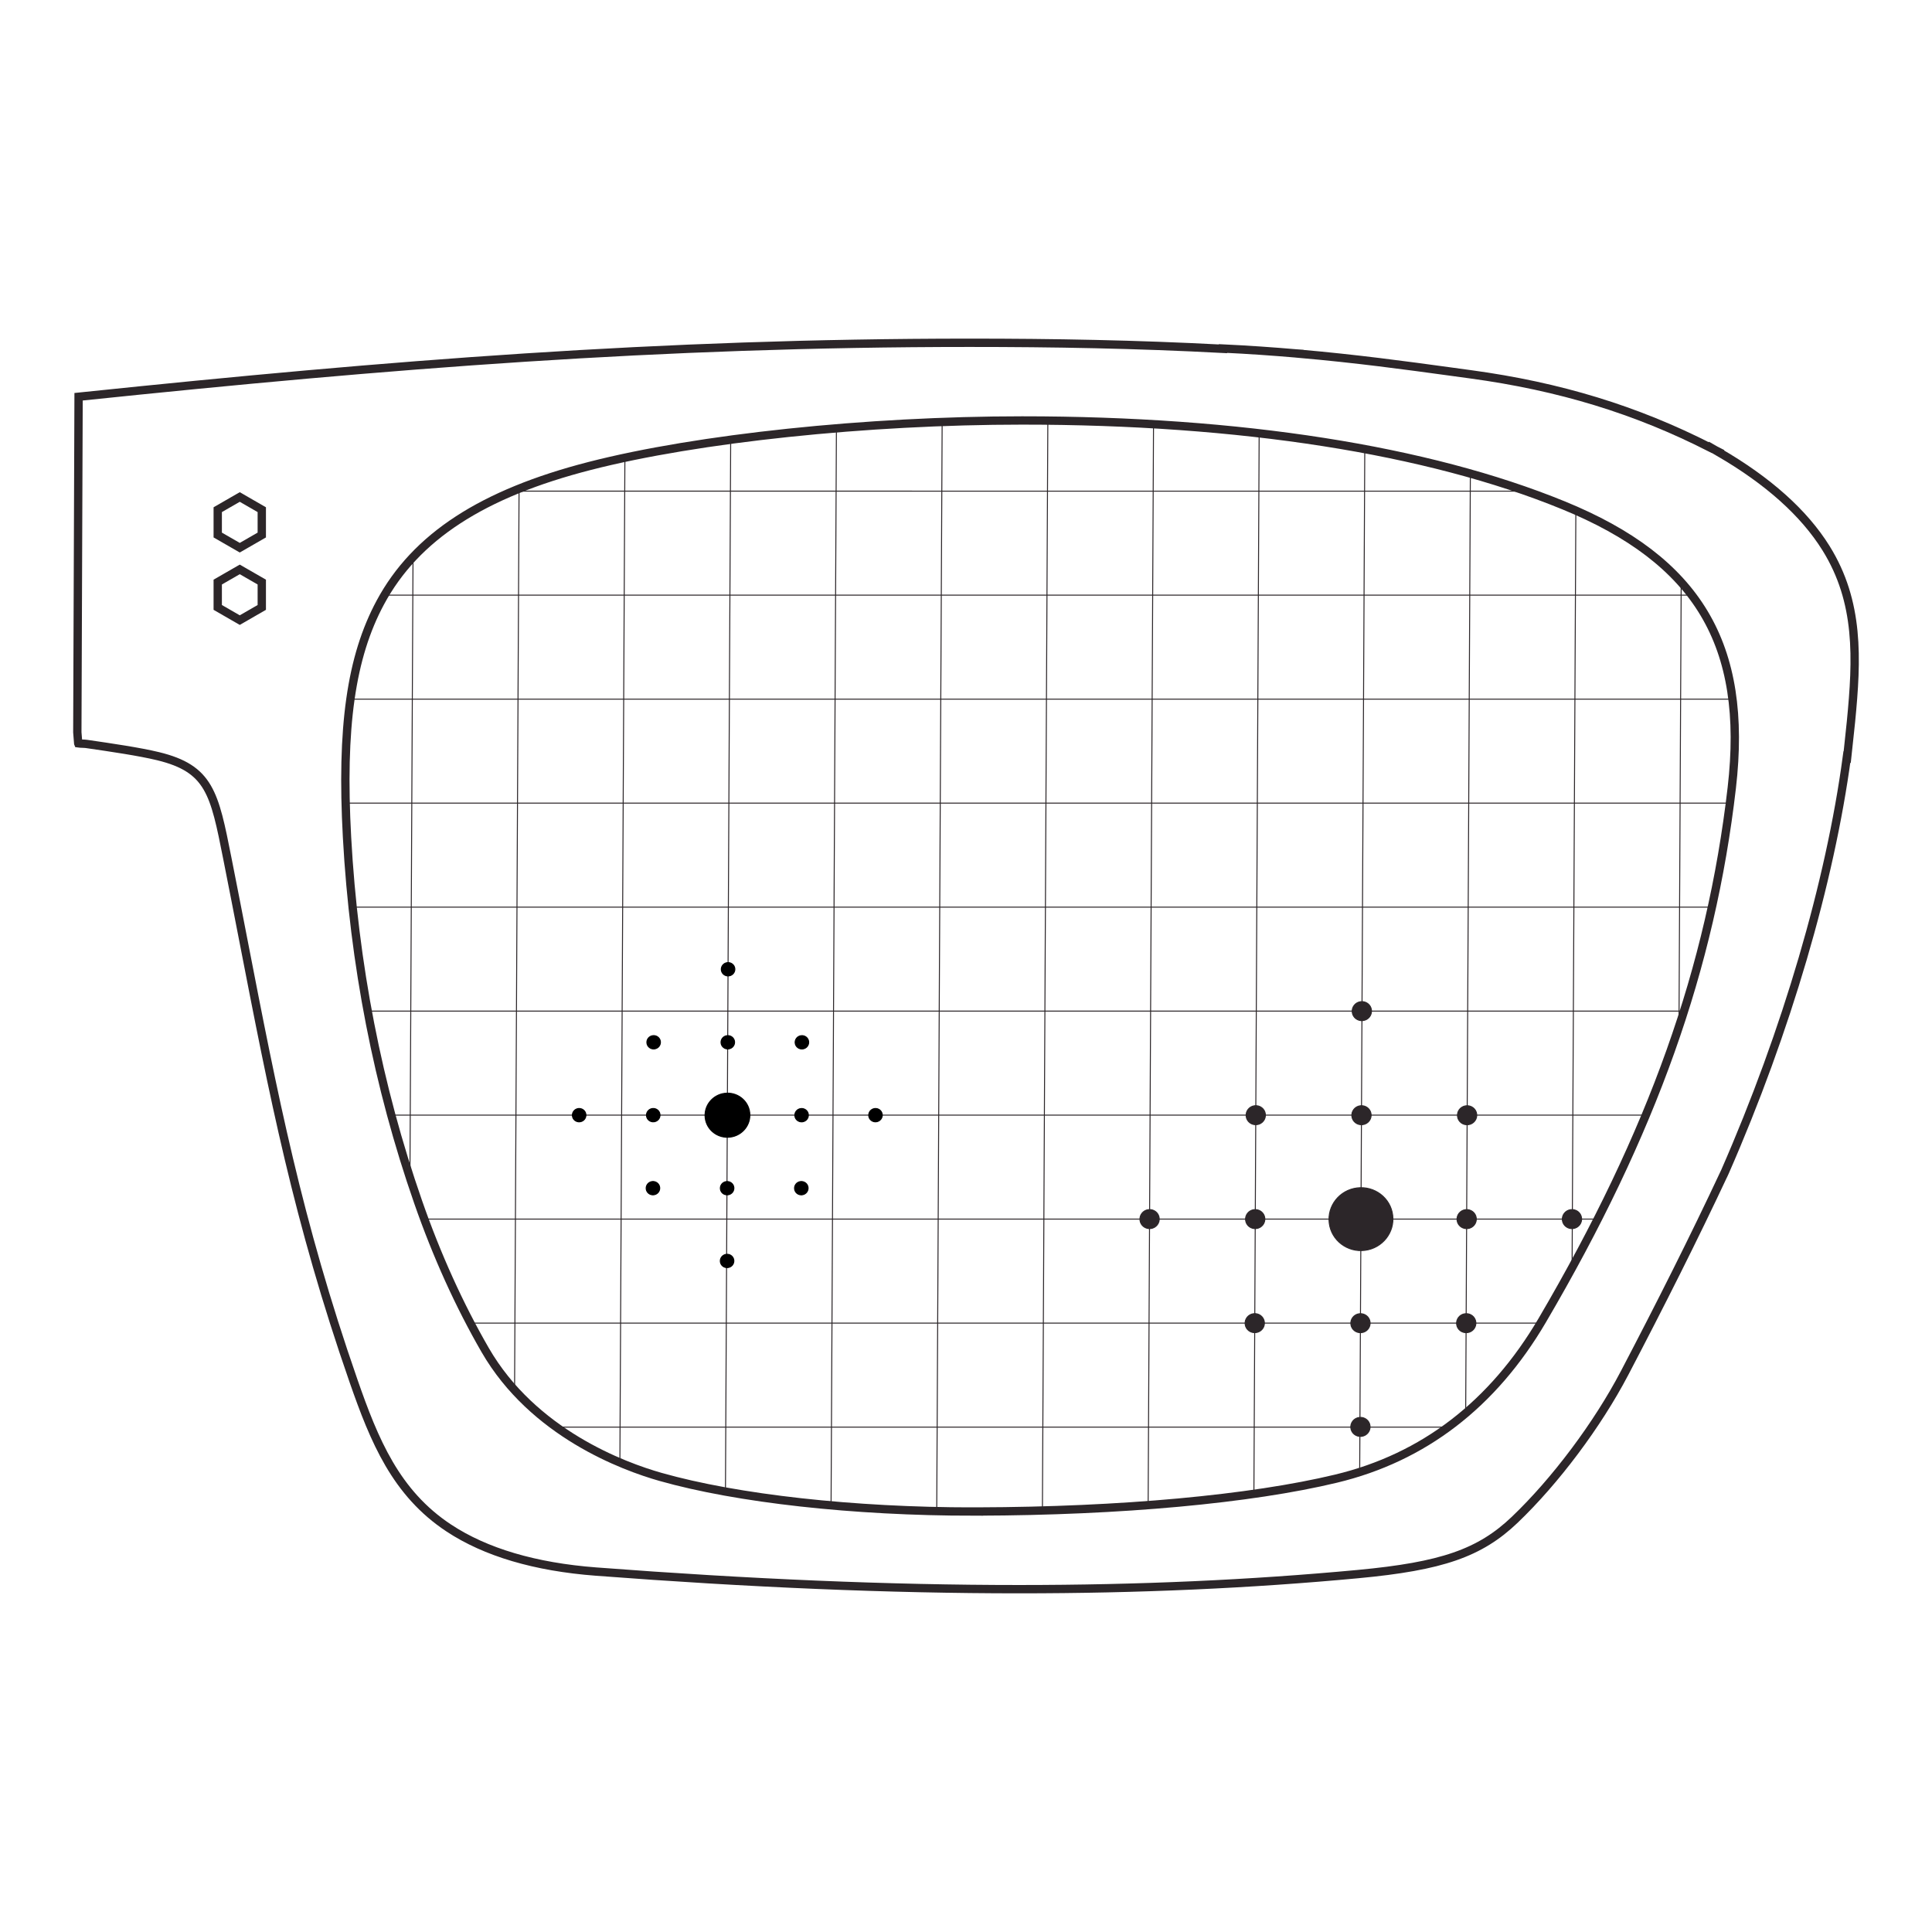 <?xml version="1.0" encoding="UTF-8"?>
<svg id="Layer_1" data-name="Layer 1" xmlns="http://www.w3.org/2000/svg" xmlns:xlink="http://www.w3.org/1999/xlink" viewBox="0 0 1000 1000">
  <defs>
    <clipPath id="clippath">
      <path d="M809.09,261.49c-70.24-28.7-167.08-43.86-280.05-43.86-80.14,0-167.94,9.22-223.68,23.51-55.74,14.29-90.22,36.75-108.48,70.66-15.21,28.27-20.37,64.64-17.26,121.63,3.6,65.53,15.98,129.01,36.8,188.7,9.66,27.75,21.35,53.51,34.68,76.61,24.92,43.13,71.76,60.3,90.75,65.69,39.72,11.27,100.06,17.94,161.86,17.94l-.02-.02h2.48c73.71-.2,141.29-6.4,185.38-17.01,45.29-10.88,81.17-38.43,106.69-81.9,57.04-97.25,87.31-182.27,98.13-275.69,8.56-74.04-17.54-117.78-87.27-146.26Z" fill="none"/>
    </clipPath>
  </defs>
  <path d="M809.09,261.49c-70.24-28.7-167.08-43.86-280.05-43.86-80.14,0-167.94,9.22-223.68,23.51-55.74,14.29-90.22,36.75-108.48,70.66-15.21,28.27-20.37,64.64-17.26,121.63,3.6,65.53,15.98,129.01,36.8,188.7,9.66,27.75,21.35,53.51,34.68,76.61,24.92,43.13,71.76,60.3,90.75,65.69,39.72,11.27,100.06,17.94,161.86,17.94l-.02-.02h2.48c73.71-.2,141.29-6.4,185.38-17.01,45.29-10.88,81.17-38.43,106.69-81.9,57.04-97.25,87.31-182.27,98.13-275.69,8.56-74.04-17.54-117.78-87.27-146.26Z" fill="none" stroke="#2c2629" stroke-miterlimit="10" stroke-width="4.31"/>
  <path d="M40.49,384.77c1.19.18,3.05.11,4.27.29,12.85,1.87,27.42,4,37.06,6.34,26.65,6.48,29.16,19.07,35.83,52.79,2.9,14.59,5.61,28.56,8.23,42.06,15.77,81.27,28.23,145.46,57.08,228.43,10.78,30.98,21.91,58.11,49.34,76.22,19.01,12.56,44.64,20.14,76.17,22.54,79.78,6.08,151.9,9.11,218.97,9.11h.04c62.13,0,119.94-2.62,175.44-7.81,43.36-4.06,63.06-10.89,81.08-28.09,21.09-20.14,42.88-49.25,56.86-75.94,18.78-35.86,35.89-69.89,51.58-103.36h.02c.08-.17.15-.34.23-.52.04-.08.08-.16.11-.24h0c31.96-72.9,54.44-150.02,63.14-214.77l.18.07c.49-4.31.93-8.74,1.39-13.16.13-1.21.26-2.42.38-3.62.05-.53.11-1.03.17-1.57,3.18-32.64,4.42-61.92-12.91-89.79-11.39-18.31-30.13-35.01-55.57-49.74l.06-.12c-.61-.32-1.23-.6-1.84-.92-.82-.47-1.59-.95-2.43-1.42l-.09.16c-38.36-19.55-77.95-31.7-124.2-37.98l-10.3-1.41c-23.28-3.19-48.83-6.66-78.22-9.23v-.04c-.58-.04-1.15-.08-1.74-.12-11.94-1.02-24.46-1.91-37.81-2.54v.16c-44.88-2.38-88.08-3.12-131.06-3.12h-.36c-160.27.04-299.48,11.12-459.16,27.75l-1.76.18-.65,173.67.46,5.72Z" fill="none" stroke="#2c2629" stroke-miterlimit="10" stroke-width="4.31"/>
  <g clip-path="url(#clippath)">
    <g>
      <line x1="50.9" y1="38.91" x2="46.6" y2="903.3" fill="#fff" stroke="#2c2629" stroke-miterlimit="10" stroke-width=".51"/>
      <line x1="105.61" y1="38.91" x2="101.31" y2="903.3" fill="#fff" stroke="#2c2629" stroke-miterlimit="10" stroke-width=".51"/>
      <line x1="160.31" y1="38.91" x2="156.02" y2="903.3" fill="#fff" stroke="#2c2629" stroke-miterlimit="10" stroke-width=".51"/>
      <line x1="215.02" y1="38.91" x2="210.72" y2="903.3" fill="#fff" stroke="#2c2629" stroke-miterlimit="10" stroke-width=".51"/>
      <line x1="269.73" y1="38.91" x2="265.43" y2="903.3" fill="#fff" stroke="#2c2629" stroke-miterlimit="10" stroke-width=".51"/>
      <line x1="324.43" y1="38.91" x2="320.13" y2="903.3" fill="#fff" stroke="#2c2629" stroke-miterlimit="10" stroke-width=".51"/>
      <line x1="379.14" y1="38.91" x2="374.84" y2="903.3" fill="#fff" stroke="#2c2629" stroke-miterlimit="10" stroke-width=".51"/>
      <line x1="433.84" y1="38.91" x2="429.54" y2="903.3" fill="#fff" stroke="#2c2629" stroke-miterlimit="10" stroke-width=".51"/>
      <line x1="488.55" y1="38.91" x2="484.25" y2="903.3" fill="#fff" stroke="#2c2629" stroke-miterlimit="10" stroke-width=".51"/>
      <line x1="543.25" y1="38.91" x2="538.95" y2="903.3" fill="#fff" stroke="#2c2629" stroke-miterlimit="10" stroke-width=".51"/>
      <line x1="597.96" y1="38.91" x2="593.66" y2="903.3" fill="#fff" stroke="#2c2629" stroke-miterlimit="10" stroke-width=".51"/>
      <line x1="652.66" y1="38.91" x2="648.37" y2="903.3" fill="#fff" stroke="#2c2629" stroke-miterlimit="10" stroke-width=".51"/>
      <line x1="707.37" y1="38.91" x2="703.07" y2="903.3" fill="#fff" stroke="#2c2629" stroke-miterlimit="10" stroke-width=".51"/>
      <line x1="762.08" y1="38.91" x2="757.78" y2="903.3" fill="#fff" stroke="#2c2629" stroke-miterlimit="10" stroke-width=".51"/>
      <line x1="816.78" y1="38.91" x2="812.48" y2="903.3" fill="#fff" stroke="#2c2629" stroke-miterlimit="10" stroke-width=".51"/>
      <line x1="871.49" y1="38.91" x2="867.19" y2="903.3" fill="#fff" stroke="#2c2629" stroke-miterlimit="10" stroke-width=".51"/>
      <line x1="926.19" y1="38.91" x2="921.89" y2="903.3" fill="#fff" stroke="#2c2629" stroke-miterlimit="10" stroke-width=".51"/>
      <line x1="980.9" y1="38.91" x2="976.6" y2="903.3" fill="#fff" stroke="#2c2629" stroke-miterlimit="10" stroke-width=".51"/>
      <line x1="-61.9" y1="846.32" x2="1032.21" y2="846.32" fill="#fff" stroke="#2c2629" stroke-miterlimit="10" stroke-width=".51"/>
      <line x1="-61.68" y1="792.5" x2="1032.44" y2="792.5" fill="#fff" stroke="#2c2629" stroke-miterlimit="10" stroke-width=".51"/>
      <line x1="-61.45" y1="738.67" x2="1032.66" y2="738.67" fill="#fff" stroke="#2c2629" stroke-miterlimit="10" stroke-width=".51"/>
      <line x1="-61.22" y1="684.84" x2="1032.89" y2="684.84" fill="#fff" stroke="#2c2629" stroke-miterlimit="10" stroke-width=".51"/>
      <line x1="-61" y1="631.01" x2="1033.12" y2="631.01" fill="#fff" stroke="#2c2629" stroke-miterlimit="10" stroke-width=".51"/>
      <line x1="-60.77" y1="577.18" x2="1033.34" y2="577.18" fill="#fff" stroke="#2c2629" stroke-miterlimit="10" stroke-width=".51"/>
      <line x1="-60.54" y1="523.35" x2="1033.57" y2="523.36" fill="#fff" stroke="#2c2629" stroke-miterlimit="10" stroke-width=".51"/>
      <line x1="-60.32" y1="469.53" x2="1033.8" y2="469.53" fill="#fff" stroke="#2c2629" stroke-miterlimit="10" stroke-width=".51"/>
      <line x1="-60.09" y1="415.7" x2="1034.02" y2="415.7" fill="#fff" stroke="#2c2629" stroke-miterlimit="10" stroke-width=".51"/>
      <line x1="-59.87" y1="361.87" x2="1034.25" y2="361.87" fill="#fff" stroke="#2c2629" stroke-miterlimit="10" stroke-width=".51"/>
      <line x1="-59.64" y1="308.04" x2="1034.47" y2="308.04" fill="#fff" stroke="#2c2629" stroke-miterlimit="10" stroke-width=".51"/>
      <line x1="-59.41" y1="254.21" x2="1034.7" y2="254.22" fill="#fff" stroke="#2c2629" stroke-miterlimit="10" stroke-width=".51"/>
      <line x1="-59.19" y1="200.39" x2="1034.93" y2="200.39" fill="#fff" stroke="#2c2629" stroke-miterlimit="10" stroke-width=".51"/>
      <line x1="-58.96" y1="146.56" x2="1035.15" y2="146.56" fill="#fff" stroke="#2c2629" stroke-miterlimit="10" stroke-width=".51"/>
      <line x1="-58.73" y1="92.73" x2="1035.38" y2="92.73" fill="#fff" stroke="#2c2629" stroke-miterlimit="10" stroke-width=".51"/>
      <line x1="-58.51" y1="38.9" x2="1035.61" y2="38.9" fill="#fff" stroke="#2c2629" stroke-miterlimit="10" stroke-width=".51"/>
      <g>
        <ellipse cx="376.53" cy="577.23" rx="11.6" ry="11.41" transform="translate(-69.1 51.51) rotate(-7.17)" stroke="#000" stroke-miterlimit="10" stroke-width=".51"/>
        <ellipse cx="376.35" cy="615.01" rx="3.51" ry="3.45" transform="translate(-73.81 51.78) rotate(-7.17)" stroke="#000" stroke-miterlimit="10" stroke-width=".51"/>
        <ellipse cx="376.33" cy="652.67" rx="3.51" ry="3.45" transform="translate(-78.51 52.07) rotate(-7.17)" stroke="#000" stroke-miterlimit="10" stroke-width=".51"/>
        <ellipse cx="414.91" cy="577.22" rx="3.51" ry="3.45" transform="translate(-68.8 56.3) rotate(-7.17)" stroke="#000" stroke-miterlimit="10" stroke-width=".51"/>
        <ellipse cx="453.15" cy="577.21" rx="3.51" ry="3.45" transform="translate(-68.5 61.07) rotate(-7.17)" stroke="#000" stroke-miterlimit="10" stroke-width=".51"/>
        <ellipse cx="376.71" cy="539.49" rx="3.51" ry="3.45" transform="translate(-64.39 51.23) rotate(-7.17)" stroke="#000" stroke-miterlimit="10" stroke-width=".51"/>
        <ellipse cx="376.85" cy="501.69" rx="3.51" ry="3.45" transform="translate(-59.67 50.96) rotate(-7.17)" stroke="#000" stroke-miterlimit="10" stroke-width=".51"/>
        <ellipse cx="338.12" cy="577.21" rx="3.51" ry="3.45" transform="translate(-69.4 46.71) rotate(-7.17)" stroke="#000" stroke-miterlimit="10" stroke-width=".51"/>
        <ellipse cx="299.77" cy="577.21" rx="3.51" ry="3.45" transform="translate(-69.7 41.93) rotate(-7.17)" stroke="#000" stroke-miterlimit="10" stroke-width=".51"/>
        <ellipse cx="338.33" cy="539.49" rx="3.51" ry="3.45" transform="translate(-64.69 46.44) rotate(-7.17)" stroke="#000" stroke-miterlimit="10" stroke-width=".51"/>
        <ellipse cx="415.07" cy="539.5" rx="3.51" ry="3.45" transform="translate(-64.09 56.02) rotate(-7.17)" stroke="#000" stroke-miterlimit="10" stroke-width=".51"/>
        <ellipse cx="414.75" cy="615.01" rx="3.51" ry="3.45" transform="translate(-73.51 56.57) rotate(-7.17)" stroke="#000" stroke-miterlimit="10" stroke-width=".51"/>
        <ellipse cx="337.96" cy="615" rx="3.51" ry="3.45" transform="translate(-74.11 46.99) rotate(-7.17)" stroke="#000" stroke-miterlimit="10" stroke-width=".51"/>
      </g>
      <g>
        <ellipse cx="704.43" cy="631.03" rx="16.54" ry="16.27" transform="translate(-73.25 92.85) rotate(-7.17)" fill="#2c2629" stroke="#2c2629" stroke-miterlimit="10" stroke-width=".51"/>
        <ellipse cx="704.17" cy="684.88" rx="5" ry="4.92" transform="translate(-79.97 93.24) rotate(-7.17)" fill="#2c2629" stroke="#2c2629" stroke-miterlimit="10" stroke-width=".51"/>
        <ellipse cx="704.15" cy="738.56" rx="5" ry="4.92" transform="translate(-86.67 93.66) rotate(-7.17)" fill="#2c2629" stroke="#2c2629" stroke-miterlimit="10" stroke-width=".51"/>
        <ellipse cx="759.14" cy="631.02" rx="5" ry="4.92" transform="translate(-72.82 99.68) rotate(-7.17)" fill="#2c2629" stroke="#2c2629" stroke-miterlimit="10" stroke-width=".51"/>
        <ellipse cx="813.64" cy="631.01" rx="5" ry="4.92" transform="translate(-72.39 106.48) rotate(-7.17)" fill="#2c2629" stroke="#2c2629" stroke-miterlimit="10" stroke-width=".51"/>
        <ellipse cx="704.69" cy="577.24" rx="5" ry="4.92" transform="translate(-66.53 92.46) rotate(-7.17)" fill="#2c2629" stroke="#2c2629" stroke-miterlimit="10" stroke-width=".51"/>
        <ellipse cx="704.89" cy="523.36" rx="5" ry="4.92" transform="translate(-59.81 92.07) rotate(-7.17)" fill="#2c2629" stroke="#2c2629" stroke-miterlimit="10" stroke-width=".51"/>
        <ellipse cx="649.68" cy="631.01" rx="5" ry="4.92" transform="translate(-73.67 86.02) rotate(-7.17)" fill="#2c2629" stroke="#2c2629" stroke-miterlimit="10" stroke-width=".51"/>
        <ellipse cx="595.02" cy="631.01" rx="5" ry="4.92" transform="translate(-74.1 79.19) rotate(-7.17)" fill="#2c2629" stroke="#2c2629" stroke-miterlimit="10" stroke-width=".51"/>
        <ellipse cx="649.98" cy="577.23" rx="5" ry="4.92" transform="translate(-66.96 85.63) rotate(-7.17)" fill="#2c2629" stroke="#2c2629" stroke-miterlimit="10" stroke-width=".51"/>
        <ellipse cx="759.37" cy="577.25" rx="5" ry="4.92" transform="translate(-66.11 99.29) rotate(-7.17)" fill="#2c2629" stroke="#2c2629" stroke-miterlimit="10" stroke-width=".51"/>
        <ellipse cx="758.91" cy="684.88" rx="5" ry="4.92" transform="translate(-79.54 100.07) rotate(-7.17)" fill="#2c2629" stroke="#2c2629" stroke-miterlimit="10" stroke-width=".51"/>
        <ellipse cx="649.46" cy="684.86" rx="5" ry="4.92" transform="translate(-80.4 86.41) rotate(-7.17)" fill="#2c2629" stroke="#2c2629" stroke-miterlimit="10" stroke-width=".51"/>
      </g>
    </g>
  </g>
  <polygon points="112.7 263.81 112.7 276.93 124.1 283.49 135.5 276.93 135.5 263.81 124.1 257.24 112.7 263.81" fill="none" stroke="#2c2629" stroke-miterlimit="10" stroke-width="4.31"/>
  <polygon points="112.7 301.28 112.7 314.4 124.1 320.97 135.5 314.4 135.5 301.28 124.1 294.72 112.7 301.28" fill="none" stroke="#2c2629" stroke-miterlimit="10" stroke-width="4.31"/>
</svg>